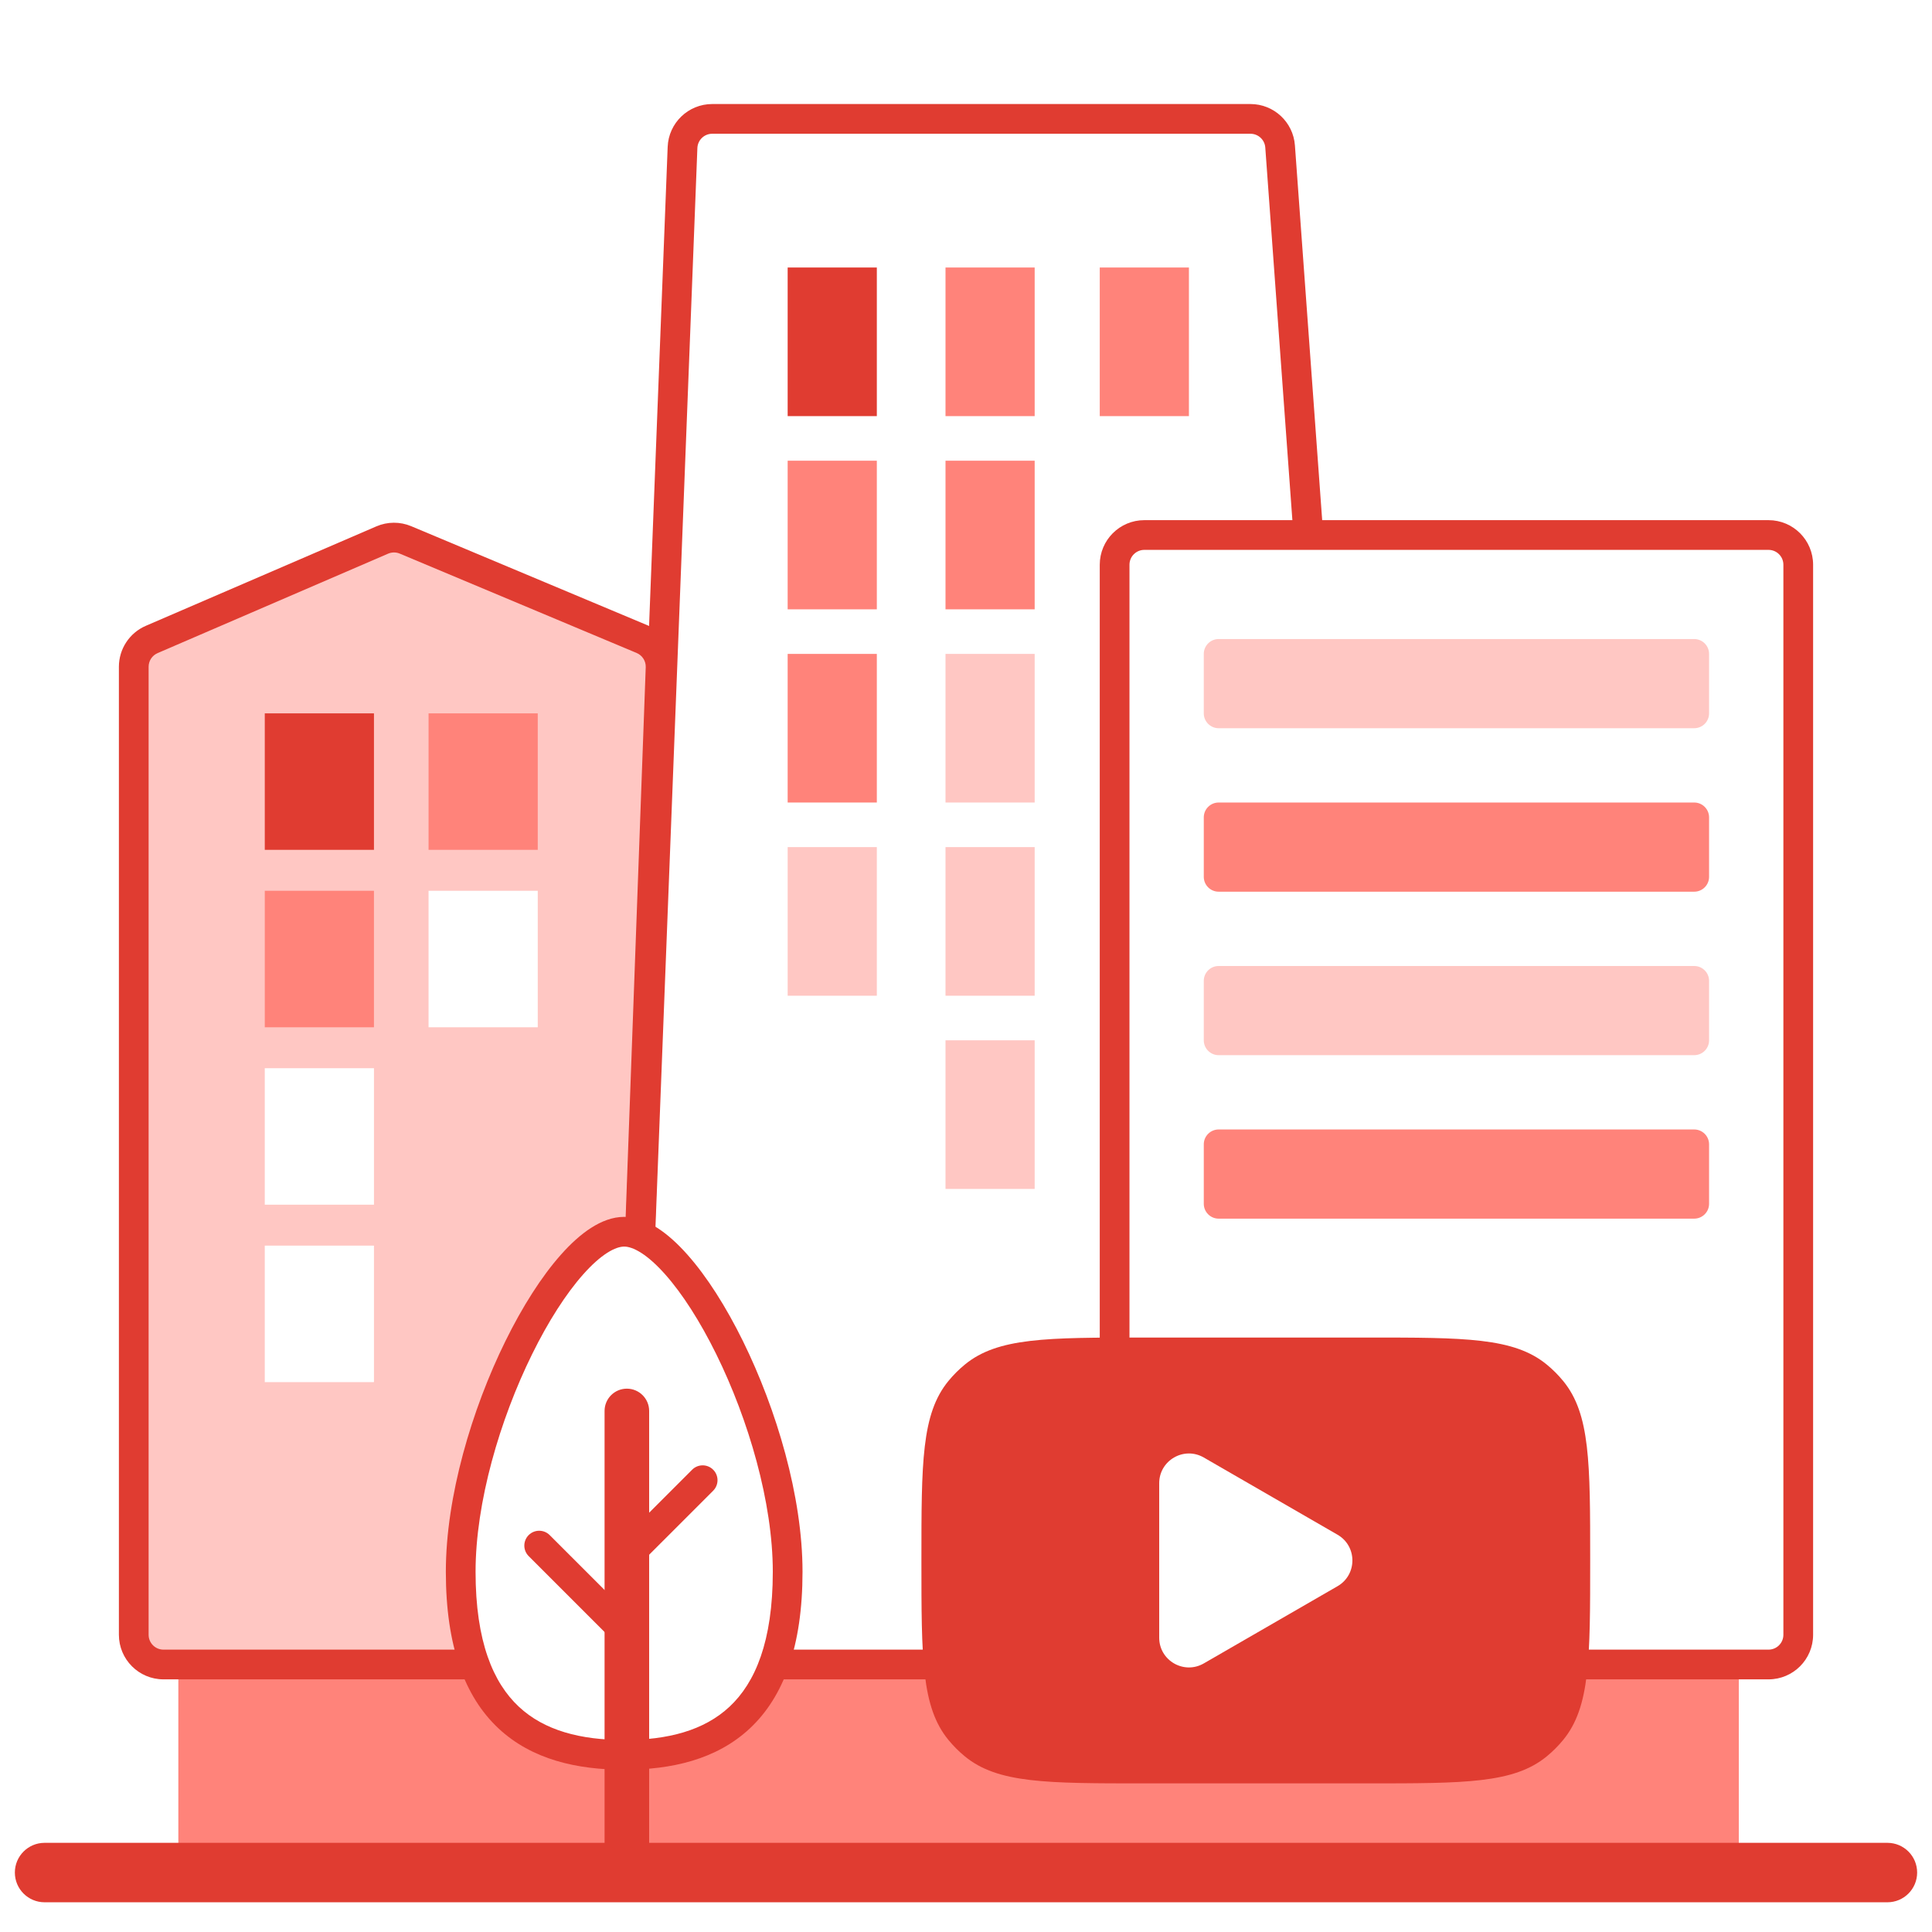 <svg width="130" height="130" viewBox="0 0 130 130" fill="none" xmlns="http://www.w3.org/2000/svg">
<rect width="130" height="130" fill="white"/>
<path d="M12 112H117V126H12V112Z" fill="#FF837A"/>
<path d="M27.285 36.329L43.224 43.015C43.992 43.337 44.48 44.1 44.45 44.932L42.07 110.073C42.031 111.148 41.148 112 40.072 112H11C9.895 112 9 111.104 9 110V44.865C9 44.067 9.475 43.345 10.208 43.029L25.719 36.337C26.218 36.122 26.783 36.119 27.285 36.329Z" fill="#FFC7C3"/>
<path fill-rule="evenodd" clip-rule="evenodd" d="M25.323 35.419C26.071 35.096 26.919 35.091 27.671 35.407L43.611 42.092C44.763 42.575 45.494 43.721 45.449 44.968L43.07 110.109C43.011 111.723 41.686 113 40.072 113H11C9.343 113 8 111.657 8 110V44.865C8 43.667 8.712 42.585 9.812 42.11L10.208 43.029L9.812 42.11L25.323 35.419ZM26.898 37.251C26.647 37.146 26.364 37.148 26.115 37.255L10.604 43.947C10.237 44.105 10 44.466 10 44.865V110C10 110.552 10.448 111 11 111H40.072C40.61 111 41.051 110.574 41.071 110.036L43.45 44.895C43.465 44.48 43.221 44.098 42.838 43.937L26.898 37.251Z" fill="#E03C31"/>
<path d="M17.816 48H25.163V57.184H17.816V48Z" fill="#E03C31"/>
<path d="M17.816 59.939H25.163V69.123H17.816V59.939Z" fill="#FF837A"/>
<path d="M17.816 71.877H25.163V81.061H17.816V71.877Z" fill="white"/>
<path d="M17.816 83.816H25.163V93H17.816V83.816Z" fill="white"/>
<path d="M28.837 48H36.184V57.184H28.837V48Z" fill="#FF837A"/>
<path d="M28.837 59.939H36.184V69.123H28.837V59.939Z" fill="white"/>
<path fill-rule="evenodd" clip-rule="evenodd" d="M47.924 9C47.387 9 46.946 9.424 46.925 9.961L42.999 111.039L41.001 110.961L44.926 9.884C44.989 8.273 46.312 7 47.924 7H84.14C85.713 7 87.018 8.214 87.132 9.782L88.998 35.428L87.003 35.572L85.138 9.927C85.1 9.405 84.665 9 84.14 9H47.924Z" fill="#E03C31"/>
<path fill-rule="evenodd" clip-rule="evenodd" d="M77 37C76.448 37 76 37.448 76 38V102.048H74V38C74 36.343 75.343 35 77 35H119C120.657 35 122 36.343 122 38V110C122 111.657 120.657 113 119 113H36.5V111H119C119.552 111 120 110.552 120 110V38C120 37.448 119.552 37 119 37H77Z" fill="#E03C31"/>
<path d="M81 44C81 43.448 81.448 43 82 43H114C114.552 43 115 43.448 115 44V48C115 48.552 114.552 49 114 49H82C81.448 49 81 48.552 81 48V44Z" fill="#FFC7C3"/>
<path d="M81 55C81 54.448 81.448 54 82 54H114C114.552 54 115 54.448 115 55V59C115 59.552 114.552 60 114 60H82C81.448 60 81 59.552 81 59V55Z" fill="#FF837A"/>
<path d="M81 66C81 65.448 81.448 65 82 65H114C114.552 65 115 65.448 115 66V70C115 70.552 114.552 71 114 71H82C81.448 71 81 70.552 81 70V66Z" fill="#FFC7C3"/>
<path d="M81 77C81 76.448 81.448 76 82 76H114C114.552 76 115 76.448 115 77V81C115 81.552 114.552 82 114 82H82C81.448 82 81 81.552 81 81V77Z" fill="#FF837A"/>
<path d="M63.621 18H69.621V28H63.621V18Z" fill="#FF837A"/>
<path d="M74 18H80V28H74V18Z" fill="#FF837A"/>
<path d="M63.621 31H69.621V41H63.621V31Z" fill="#FF837A"/>
<path d="M63.621 44H69.621V54H63.621V44Z" fill="#FFC7C3"/>
<path d="M63.621 57H69.621V67H63.621V57Z" fill="#FFC7C3"/>
<path d="M63.621 70H69.621V80H63.621V70Z" fill="#FFC7C3"/>
<path d="M53 18H59V28H53V18Z" fill="#E03C31"/>
<path d="M53 31H59V41H53V31Z" fill="#FF837A"/>
<path d="M53 44H59V54H53V44Z" fill="#FF837A"/>
<path d="M53 57H59V67H53V57Z" fill="#FFC7C3"/>
<path fill-rule="evenodd" clip-rule="evenodd" d="M124 127.5H6V124.5H124V127.5Z" fill="#E03C31"/>
<path fill-rule="evenodd" clip-rule="evenodd" d="M1 126C1 124.895 1.895 124 3 124H127C128.105 124 129 124.895 129 126C129 127.105 128.105 128 127 128H3C1.895 128 1 127.105 1 126Z" fill="#E03C31"/>
<path d="M92 90H77C70.425 90 67.138 90 64.925 91.816C64.52 92.148 64.148 92.52 63.816 92.925C62 95.138 62 98.425 62 105C62 111.575 62 114.862 63.816 117.075C64.148 117.48 64.52 117.852 64.925 118.184C67.138 120 70.425 120 77 120H92C98.575 120 101.862 120 104.075 118.184C104.48 117.852 104.852 117.48 105.184 117.075C107 114.862 107 111.575 107 105C107 98.425 107 95.138 105.184 92.925C104.852 92.52 104.48 92.148 104.075 91.816C101.862 90 98.575 90 92 90Z" fill="#E03C31"/>
<path d="M90 103.268C91.333 104.038 91.333 105.962 90 106.732L81 111.928C79.667 112.698 78 111.736 78 110.196L78 99.804C78 98.264 79.667 97.302 81 98.072L90 103.268Z" fill="white"/>
<path d="M53 105.76C53 115.48 48.075 118.08 42 118.08C35.925 118.08 31 115.48 31 105.76C31 96.04 37.758 82.88 42 82.88C46.242 82.88 53 96.04 53 105.76Z" fill="white"/>
<path fill-rule="evenodd" clip-rule="evenodd" d="M35.806 91.117C33.632 95.529 32 101.096 32 105.76C32 110.464 33.19 113.228 34.906 114.835C36.632 116.453 39.083 117.08 42 117.08C44.917 117.08 47.368 116.453 49.094 114.835C50.81 113.228 52 110.464 52 105.76C52 101.096 50.368 95.529 48.194 91.117C47.109 88.915 45.913 87.05 44.76 85.752C44.184 85.103 43.641 84.62 43.151 84.306C42.656 83.989 42.274 83.88 42 83.88C41.726 83.88 41.344 83.989 40.849 84.306C40.359 84.62 39.816 85.103 39.24 85.752C38.087 87.05 36.891 88.915 35.806 91.117ZM39.77 82.623C40.456 82.182 41.214 81.88 42 81.88C42.786 81.88 43.544 82.182 44.23 82.623C44.922 83.066 45.602 83.688 46.256 84.424C47.564 85.897 48.853 87.929 49.988 90.233C52.253 94.831 54 100.703 54 105.76C54 110.776 52.728 114.172 50.462 116.295C48.207 118.407 45.158 119.08 42 119.08C38.842 119.08 35.793 118.407 33.538 116.295C31.272 114.172 30 110.776 30 105.76C30 100.703 31.747 94.831 34.012 90.233C35.147 87.929 36.436 85.897 37.744 84.424C38.398 83.688 39.078 83.066 39.77 82.623Z" fill="#E03C31"/>
<path fill-rule="evenodd" clip-rule="evenodd" d="M42.18 93.44C43.008 93.44 43.68 94.112 43.68 94.94L43.68 124.5C43.68 125.328 43.008 126 42.18 126C41.351 126 40.68 125.328 40.68 124.5L40.68 94.94C40.68 94.112 41.351 93.44 42.18 93.44Z" fill="#E03C31"/>
<path fill-rule="evenodd" clip-rule="evenodd" d="M35.573 103.293C35.964 102.903 36.597 102.903 36.987 103.293L42.267 108.573C42.658 108.964 42.658 109.597 42.267 109.987C41.877 110.378 41.244 110.378 40.853 109.987L35.573 104.707C35.183 104.317 35.183 103.684 35.573 103.293Z" fill="#E03C31"/>
<path fill-rule="evenodd" clip-rule="evenodd" d="M47.987 98.893C48.378 99.283 48.378 99.916 47.987 100.307L43.147 105.147C42.757 105.537 42.124 105.537 41.733 105.147C41.343 104.756 41.343 104.123 41.733 103.733L46.573 98.893C46.964 98.502 47.597 98.502 47.987 98.893Z" fill="#E03C31"/>
</svg>

